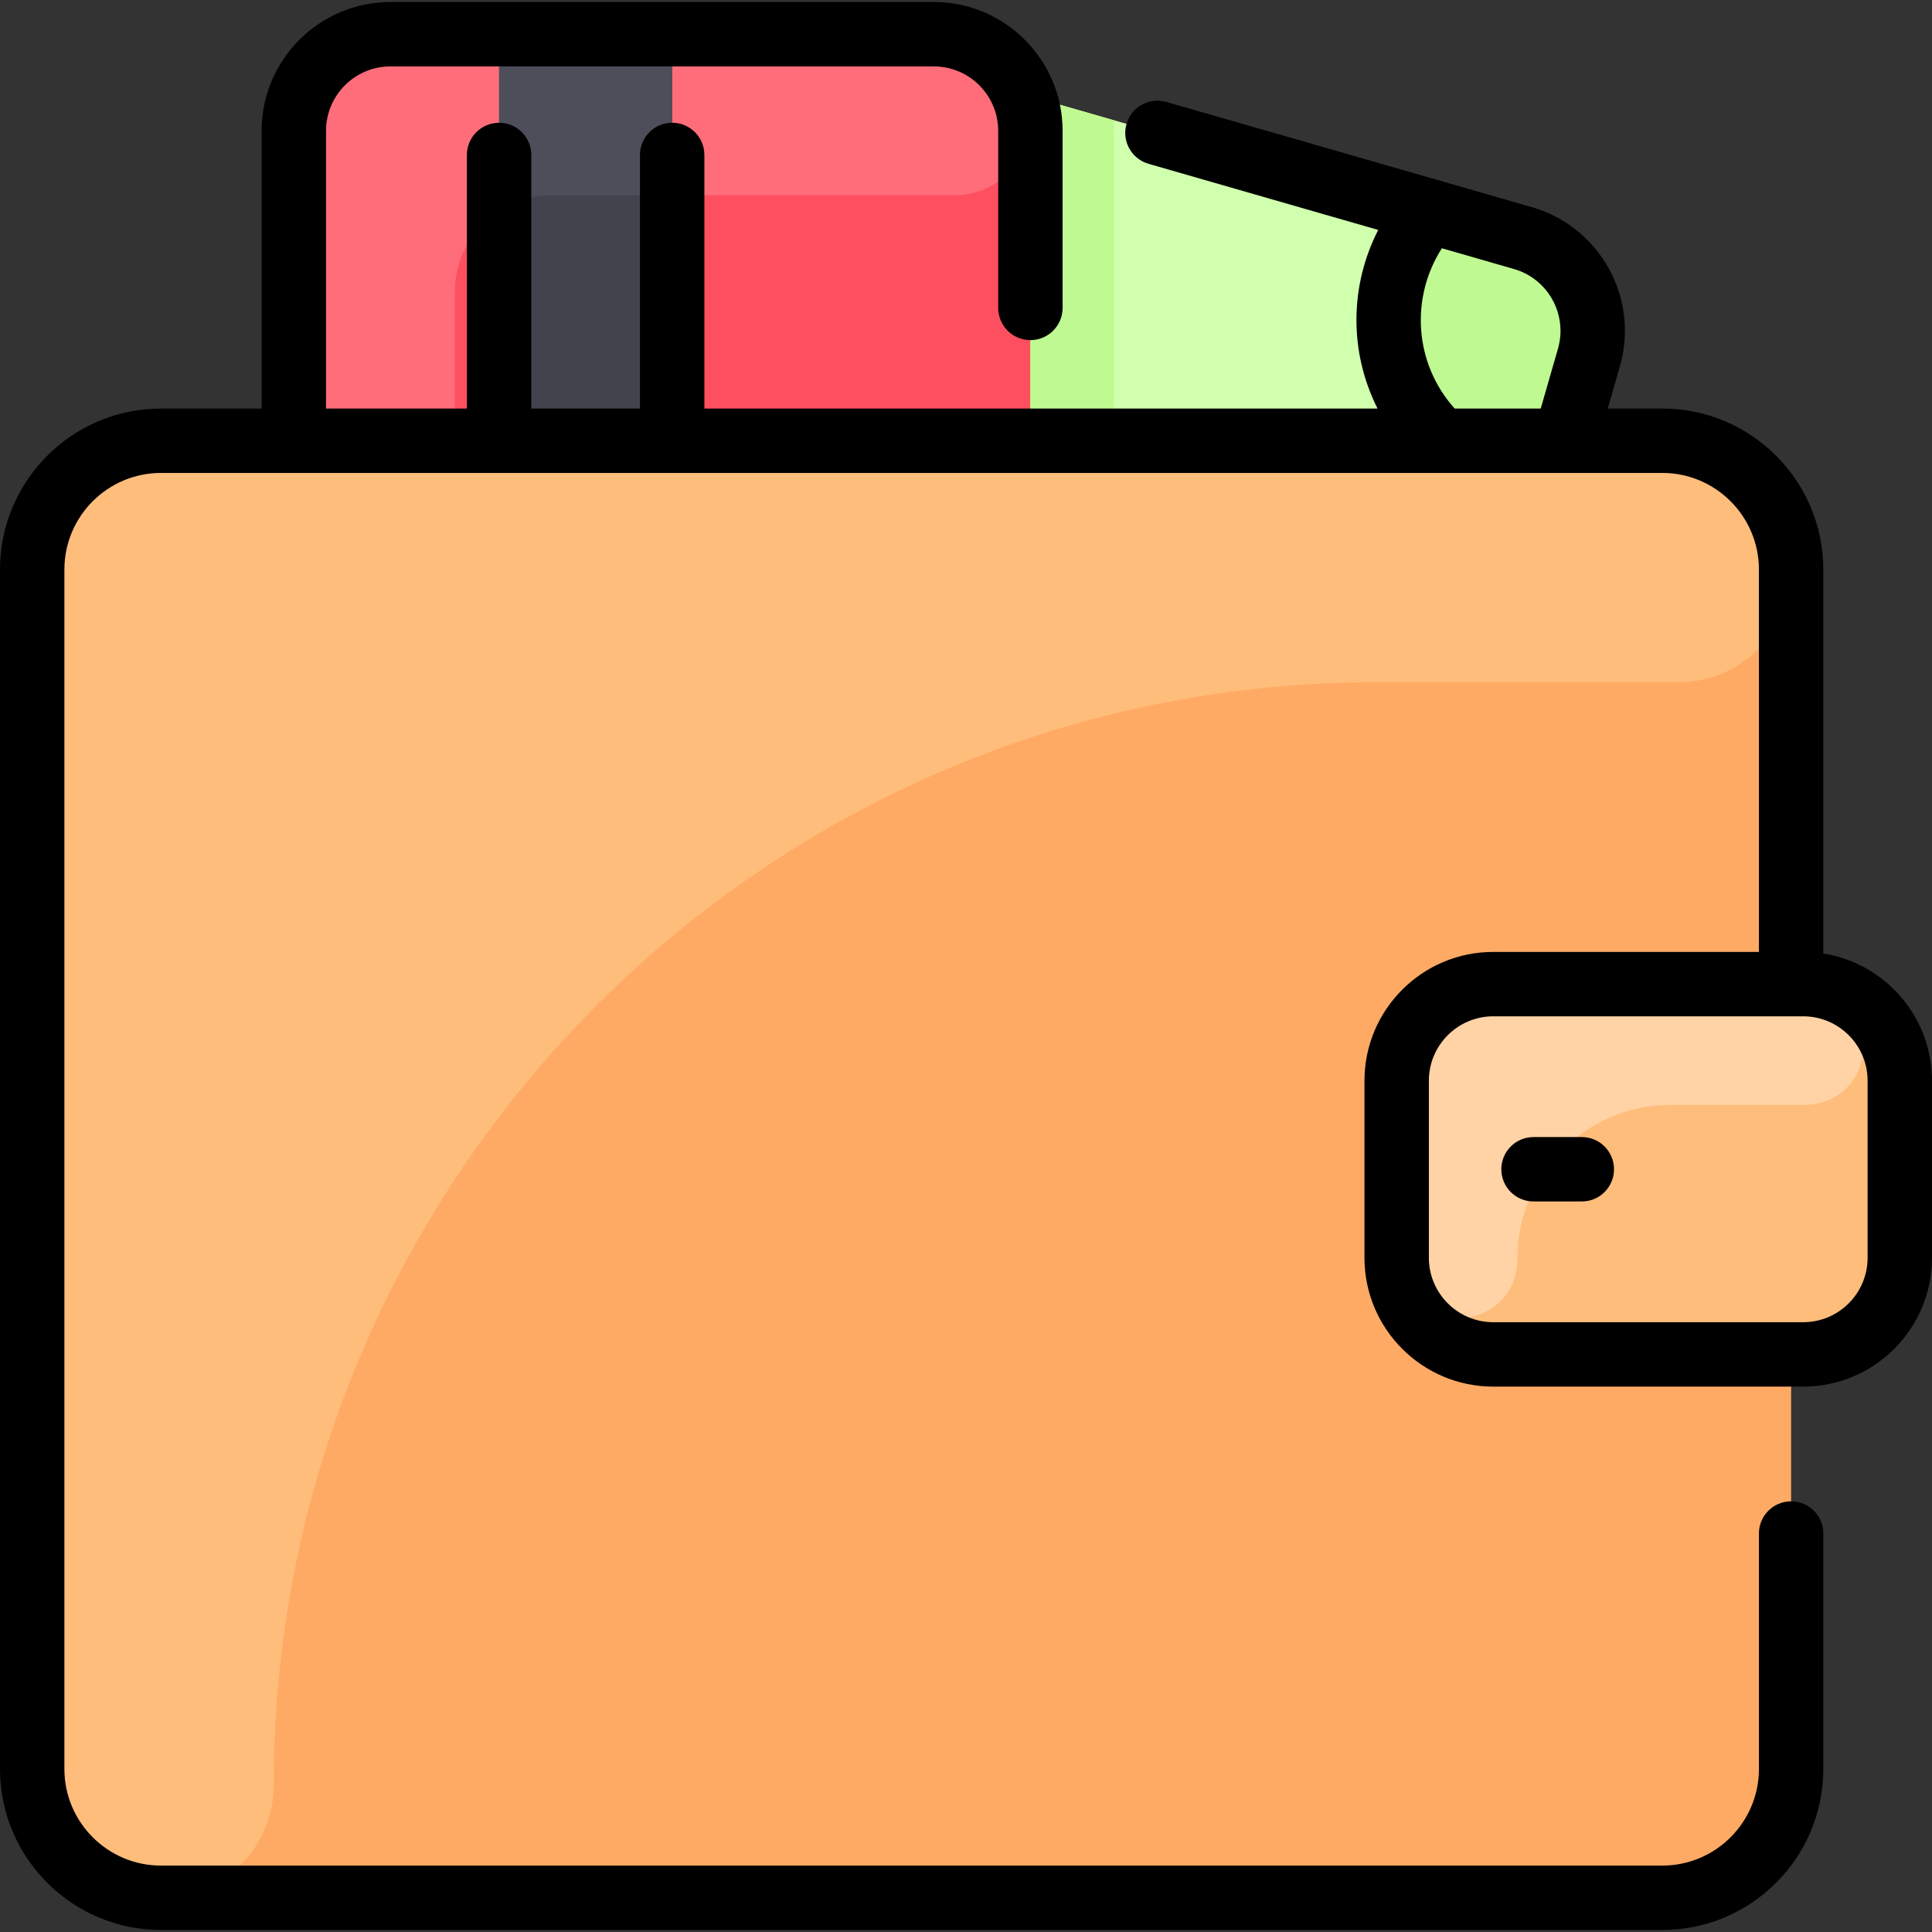 <svg id="Layer_1" enable-background="new 0 0 480 480" height="512" viewBox="0 0 480 480" width="512" xmlns="http://www.w3.org/2000/svg"><rect x="0" y="0" width="480" height="480" fill="#333333" stroke="none"/><path d="m472 268.5v44c0 13.24-10.74 23.99-23.98 24 0 0-1.09 0-3.02 0v103c0 17.67-14.33 32-32 32h-373c-17.67 0-32-14.33-32-32v-298c0-17.67 14.33-32 32-32h33v-77c0-13.25 10.75-24 24-24h135c10.03 0 18.63 6.16 22.21 14.91 41.777 12.025 83.085 23.914 124.13 35.73 12.73 3.67 20.09 16.97 16.42 29.71l-5.95 20.65h24.19c17.67 0 32 14.33 32 32v103h3c13.25 0 24 10.75 24 24z" fill="#ffaa64"/><path d="m256 109.5h-183v-77c0-13.25 10.75-24 24-24h135c10.03 0 18.63 6.16 22.21 14.91 2.439 5.908 1.79 1.83 1.79 86.09z" fill="#fe4f60"/><path d="m394.76 88.85-5.95 20.65h-132.81c0-84.215.651-80.178-1.79-86.09 41.777 12.025 83.085 23.914 124.13 35.73 12.73 3.67 20.09 16.97 16.42 29.71z" fill="#d0ffad"/><path d="m472 268.5v44c0 13.24-10.74 23.99-23.98 24-11.876 0-70.369 0-77.02 0-13.25 0-24-10.75-24-24v-44c0-13.25 10.75-24 24-24h77c13.25 0 24 10.75 24 24z" fill="#ffbd7b"/><path d="m378.34 59.14c12.73 3.67 20.09 16.97 16.42 29.71l-5.95 20.65h-30.75c-16.249-15.117-17.482-40.386-2.89-57.03z" fill="#befa91"/><path d="m448.099 274.5h-33c-21.042 0-38.099 17.058-38.099 38.099 0 19.249-28.974 20.383-29.968 1.16-.052-1-.032-46.204-.032-45.26 0-13.255 10.745-24 24-24h77c20.686.001 19.613 30.001.099 30.001z" fill="#ffd3a6"/><path d="m445 141.5c0 15.464-12.536 28-28 28h-75c-151.326 0-274 122.674-274 274 0 15.464-12.536 28-28 28-17.673 0-32-14.327-32-32v-298c0-17.673 14.327-32 32-32h373c17.673 0 32 14.327 32 32z" fill="#ffbd7b"/><path d="m237.35 48.5h-100.35c-13.255 0-24 10.745-24 24v37h-40v-77c0-13.255 10.745-24 24-24h135c9.699 0 18.509 5.809 22.278 15.075 4.846 11.914-4.066 24.925-16.928 24.925z" fill="#ff6d7a"/><path d="m124 8.5h43v101h-43z" fill="#42434d"/><path d="m167 8.5v40h-30c-4.79 0-9.25 1.41-13 3.84v-43.84z" fill="#4d4e59"/><path d="m276.75 109.5h-20.75c0-84.215.651-80.178-1.79-86.09l22.39 6.44c.214 1.865.15-3.615.15 79.65z" fill="#befa91"/><path d="m453 236.893v-95.393c0-22.056-17.944-40-40-40h-13.558l3.005-10.441c4.894-16.995-4.901-34.71-21.898-39.604l-90.771-26.13c-4.247-1.222-8.679 1.229-9.9 5.475-1.223 4.246 1.229 8.678 5.475 9.901l57.064 16.427c-7.059 13.752-7.317 30.155-.177 44.372h-167.24v-63c0-4.418-3.582-8-8-8s-8 3.582-8 8v63h-27v-63c0-4.418-3.582-8-8-8s-8 3.582-8 8v63h-35v-69c0-8.822 7.178-16 16-16h135c8.822 0 16 7.178 16 16v44c0 4.418 3.582 8 8 8s8-3.582 8-8v-44c0-17.645-14.355-32-32-32h-135c-17.645 0-32 14.355-32 32v69h-25c-22.056 0-40 17.944-40 40v298c0 22.056 17.944 40 40 40h373c22.056 0 40-17.944 40-40v-58.5c0-4.418-3.582-8-8-8s-8 3.582-8 8v58.5c0 13.233-10.767 24-24 24h-373c-13.233 0-24-10.767-24-24v-298c0-13.233 10.767-24 24-24h373c13.233 0 24 10.767 24 24v95h-66c-17.645 0-32 14.355-32 32v44c0 17.645 14.355 32 32 32h77.021c17.568 0 31.979-14.307 31.979-32v-44c0-15.944-11.722-29.199-27-31.607zm-94.77-175.212 17.893 5.151c8.499 2.447 13.394 11.303 10.949 19.801l-4.28 14.867h-21.384c-10.102-11.236-11.038-27.576-3.178-39.819zm105.77 250.819c0 8.822-7.178 16-16 16h-77c-8.822 0-16-7.178-16-16v-44c0-8.822 7.178-16 16-16h77c8.822 0 16 7.178 16 16zm-63-22c0 4.418-3.582 8-8 8h-12c-4.418 0-8-3.582-8-8s3.582-8 8-8h12c4.418 0 8 3.582 8 8z"/></svg>